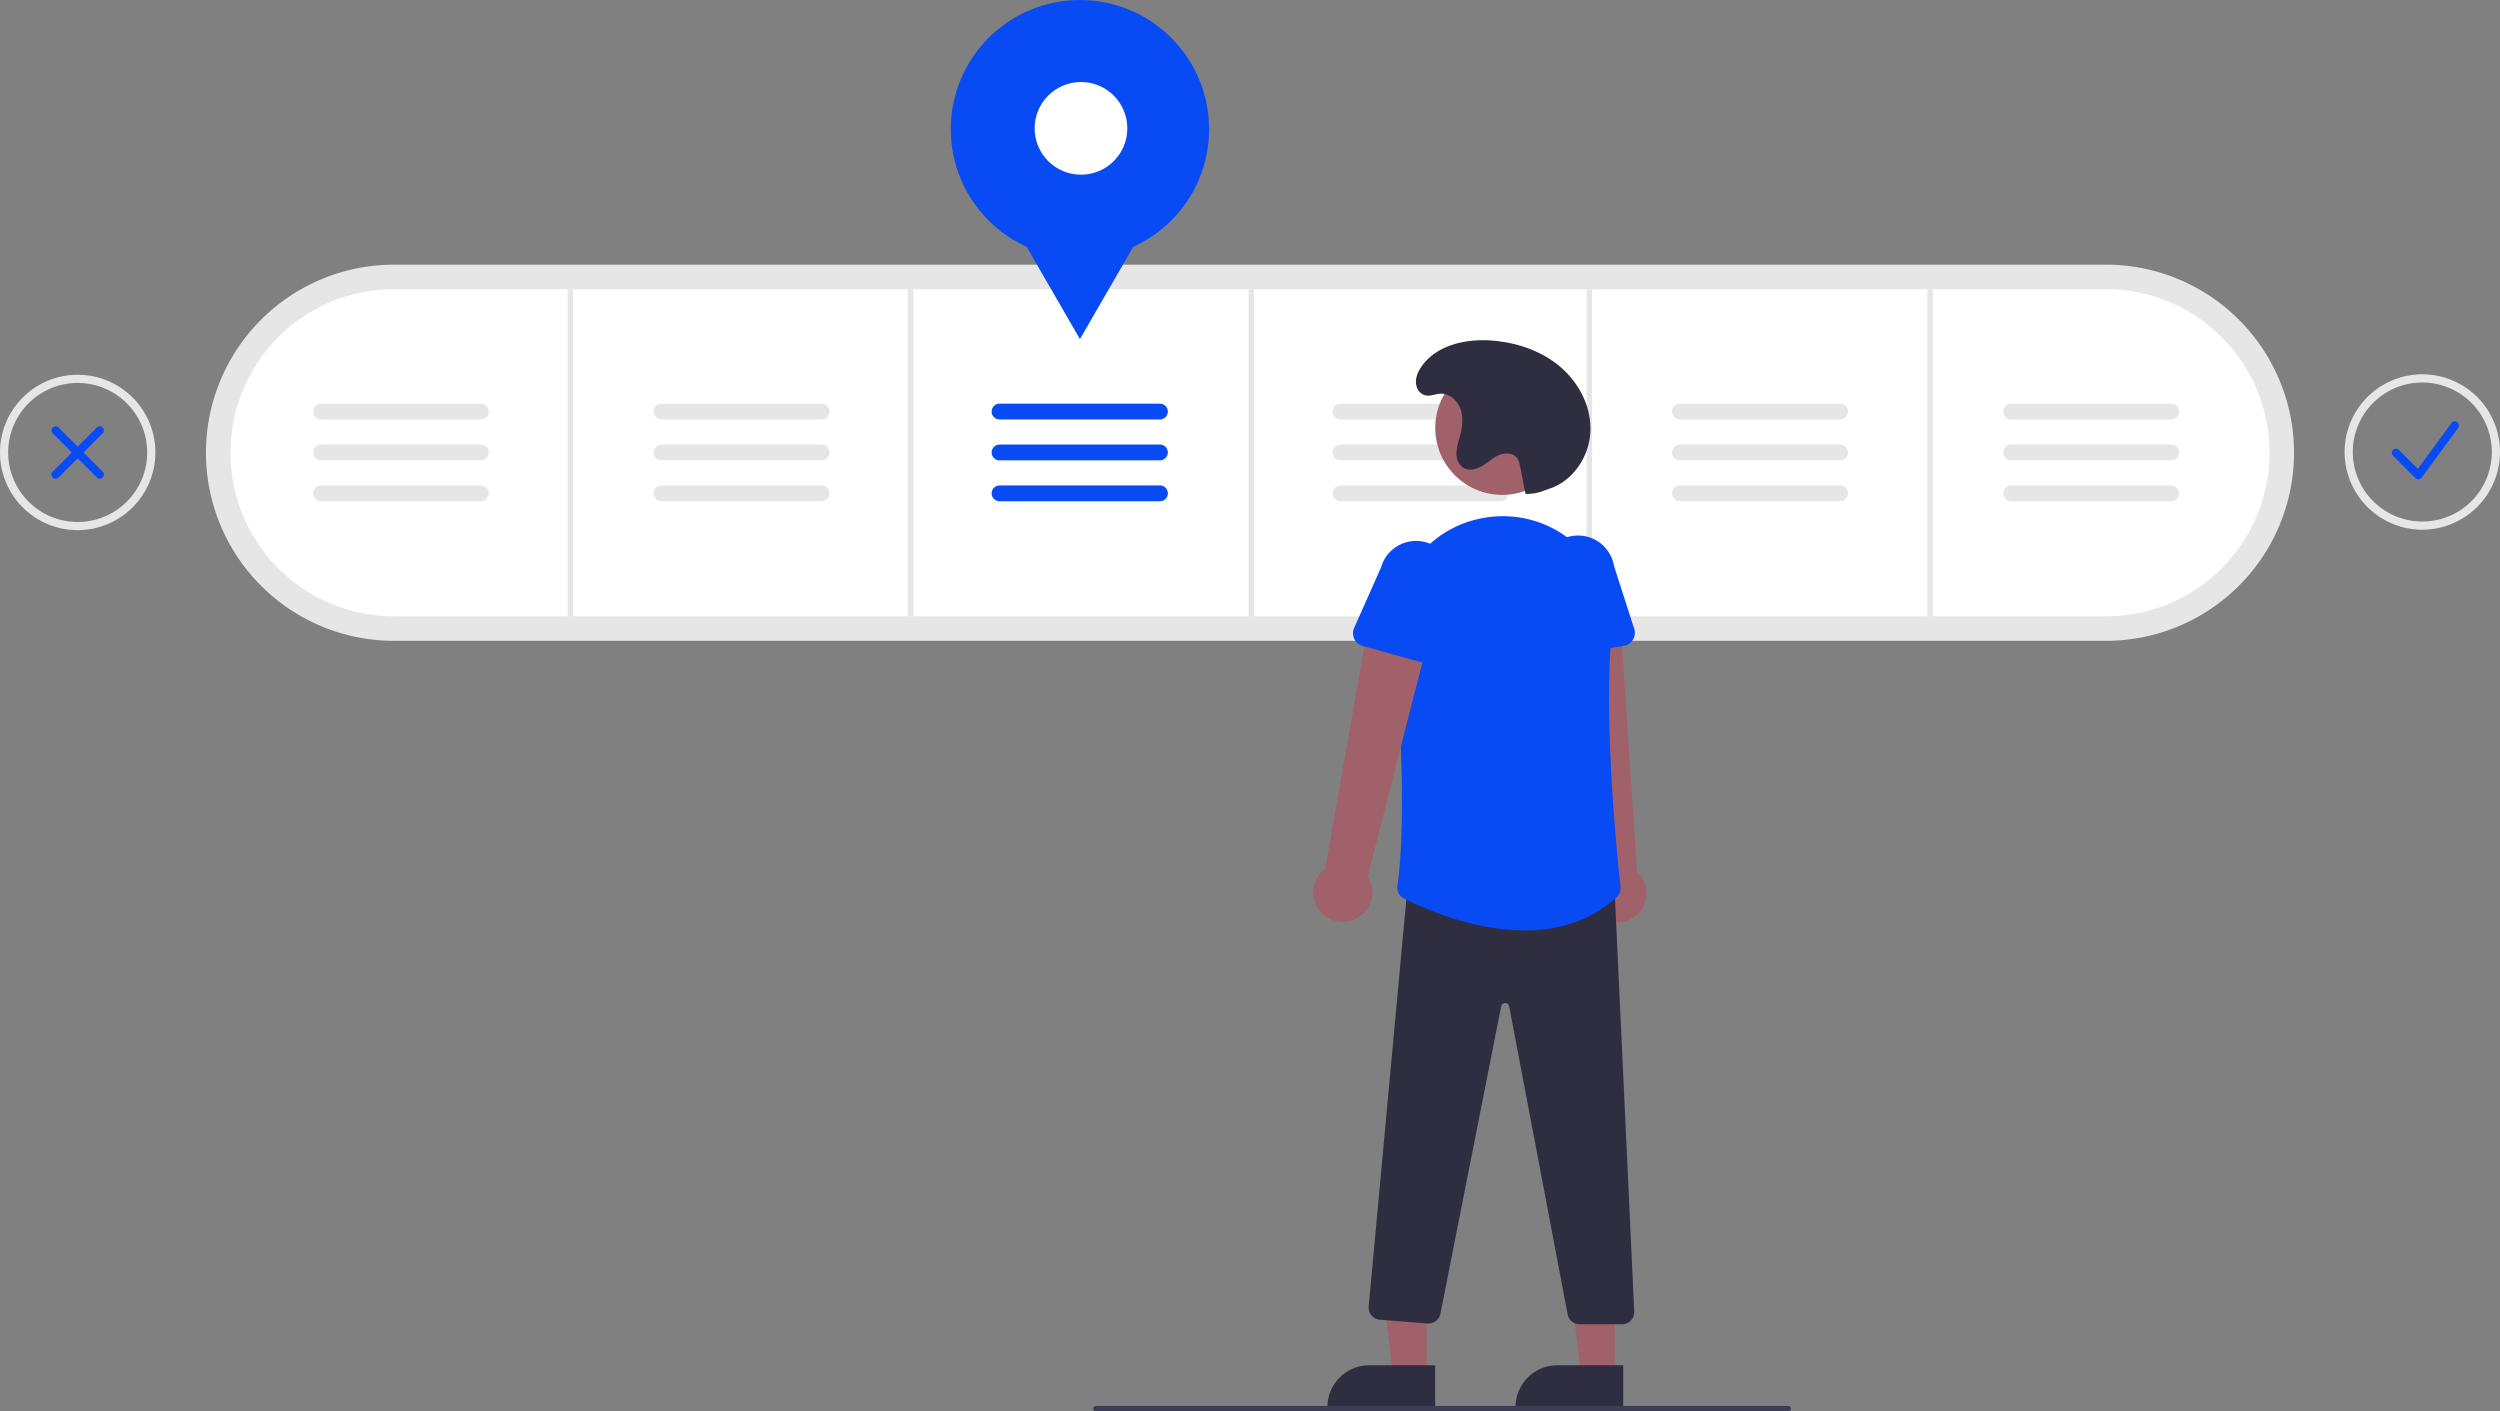 <svg xmlns="http://www.w3.org/2000/svg" xmlns:xlink="http://www.w3.org/1999/xlink" data-name="Layer 1" width="917.115" height="517.759" viewBox="0 0 917.115 517.759"><rect x="0" y="0" width="917.115" height="517.759" fill="#808080" stroke="none"/><path d="M285.72,426.207a69,69,0,0,1,0-138h628a69,69,0,0,1,0,138Z" transform="translate(-141.165 -191.12)" fill="#e6e6e6"></path><path d="M285.72,297.207a60,60,0,0,0,0,120h628a60,60,0,0,0,0-120Z" transform="translate(-141.165 -191.12)" fill="#fff"></path><rect x="208.222" y="106.087" width="2" height="120" fill="#e6e6e6"></rect><rect x="333.055" y="106.087" width="2" height="120" fill="#e6e6e6"></rect><rect x="458.055" y="106.087" width="2" height="120" fill="#e6e6e6"></rect><rect x="582.055" y="106.087" width="2" height="120" fill="#e6e6e6"></rect><rect x="707.055" y="106.087" width="2" height="120" fill="#e6e6e6"></rect><path d="M383.897,339.207a2.896,2.896,0,1,0,0,5.791h58.74a2.896,2.896,0,0,0,.011-5.791H383.897Z" transform="translate(-141.165 -191.12)" fill="#e6e6e6"></path><path d="M383.897,354.207a2.896,2.896,0,1,0,0,5.791h58.74a2.896,2.896,0,0,0,.011-5.791H383.897Z" transform="translate(-141.165 -191.12)" fill="#e6e6e6"></path><path d="M383.897,369.207a2.896,2.896,0,1,0,0,5.791h58.74a2.896,2.896,0,0,0,.011-5.791H383.897Z" transform="translate(-141.165 -191.12)" fill="#e6e6e6"></path><path d="M507.897,339.207a2.896,2.896,0,1,0,0,5.791h58.74a2.896,2.896,0,1,0,0-5.791Z" transform="translate(-141.165 -191.12)" fill="#084af3"></path><path d="M507.897,354.207a2.896,2.896,0,1,0,0,5.791h58.74a2.896,2.896,0,1,0,0-5.791Z" transform="translate(-141.165 -191.12)" fill="#084af3"></path><path d="M507.897,369.207a2.896,2.896,0,1,0,0,5.791h58.74a2.896,2.896,0,1,0,0-5.791Z" transform="translate(-141.165 -191.12)" fill="#084af3"></path><path d="M632.897,339.207a2.896,2.896,0,0,0,0,5.791h58.74a2.896,2.896,0,1,0,0-5.791H632.897Z" transform="translate(-141.165 -191.12)" fill="#e6e6e6"></path><path d="M632.897,354.207a2.896,2.896,0,0,0,0,5.791h58.74a2.896,2.896,0,1,0,0-5.791H632.897Z" transform="translate(-141.165 -191.12)" fill="#e6e6e6"></path><path d="M632.897,369.207a2.896,2.896,0,0,0,0,5.791h58.74a2.896,2.896,0,1,0,0-5.791H632.897Z" transform="translate(-141.165 -191.12)" fill="#e6e6e6"></path><path d="M757.397,339.207a2.896,2.896,0,0,0,0,5.791h58.74a2.896,2.896,0,1,0,0-5.791H757.397Z" transform="translate(-141.165 -191.12)" fill="#e6e6e6"></path><path d="M757.397,354.207a2.896,2.896,0,0,0,0,5.791h58.74a2.896,2.896,0,1,0,0-5.791H757.397Z" transform="translate(-141.165 -191.12)" fill="#e6e6e6"></path><path d="M757.397,369.207a2.896,2.896,0,0,0,0,5.791h58.74a2.896,2.896,0,1,0,0-5.791H757.397Z" transform="translate(-141.165 -191.12)" fill="#e6e6e6"></path><path d="M878.897,339.207a2.896,2.896,0,0,0,0,5.791h58.74a2.896,2.896,0,1,0,0-5.791H878.897Z" transform="translate(-141.165 -191.12)" fill="#e6e6e6"></path><path d="M878.897,354.207a2.896,2.896,0,0,0,0,5.791h58.74a2.896,2.896,0,1,0,0-5.791H878.897Z" transform="translate(-141.165 -191.12)" fill="#e6e6e6"></path><path d="M878.897,369.207a2.896,2.896,0,0,0,0,5.791h58.74a2.896,2.896,0,1,0,0-5.791H878.897Z" transform="translate(-141.165 -191.12)" fill="#e6e6e6"></path><path d="M258.897,339.207a2.896,2.896,0,0,0,0,5.791h58.74a2.896,2.896,0,0,0,.011-5.791H258.897Z" transform="translate(-141.165 -191.12)" fill="#e6e6e6"></path><path d="M258.897,354.207a2.896,2.896,0,0,0,0,5.791h58.74a2.896,2.896,0,0,0,.011-5.791H258.897Z" transform="translate(-141.165 -191.12)" fill="#e6e6e6"></path><path d="M258.897,369.207a2.896,2.896,0,0,0,0,5.791h58.74a2.896,2.896,0,0,0,.011-5.791H258.897Z" transform="translate(-141.165 -191.12)" fill="#e6e6e6"></path><circle cx="396.173" cy="47.382" r="47.382" fill="#084af3"></circle><polygon points="396.173 124.408 381.357 98.747 366.542 73.086 396.173 73.086 425.803 73.086 410.988 98.747 396.173 124.408" fill="#084af3"></polygon><circle cx="396.555" cy="47.086" r="17" fill="#fff"></circle><path d="M1028.333,366.95a1.518,1.518,0,0,1-1.074-.445l-8.205-8.205a1.519,1.519,0,1,1,2.148-2.148l6.952,6.952,12.323-16.804a1.519,1.519,0,0,1,2.451,1.797l-13.37,18.232a1.521,1.521,0,0,1-1.109.617C1028.41,366.949,1028.371,366.95,1028.333,366.95Z" transform="translate(-141.165 -191.12)" fill="#084af3"></path><path d="M161.568,366.718a1.519,1.519,0,0,1-1.074-2.594l16.194-16.193a1.519,1.519,0,0,1,2.148,2.148L162.642,366.273A1.514,1.514,0,0,1,161.568,366.718Z" transform="translate(-141.165 -191.12)" fill="#084af3"></path><path d="M177.761,366.718a1.514,1.514,0,0,1-1.074-.445l-16.193-16.193a1.519,1.519,0,0,1,2.148-2.148l16.193,16.193a1.519,1.519,0,0,1-1.074,2.594Z" transform="translate(-141.165 -191.12)" fill="#084af3"></path><path d="M729.118,528.176a10.743,10.743,0,0,1-3.186-16.161l-13.889-96.854,23.353.643,6.31,95.002a10.801,10.801,0,0,1-12.587,17.37Z" transform="translate(-141.165 -191.12)" fill="#a0616a"></path><path d="M708.999,430.962a4.812,4.812,0,0,1-1.73-3.619l-.392-24.173a13.377,13.377,0,0,1,26.385-4.433l7.413,23.094a4.817,4.817,0,0,1-3.802,6.224l-24.003,3.961A4.811,4.811,0,0,1,708.999,430.962Z" transform="translate(-141.165 -191.12)" fill="#084af3"></path><polygon points="523.354 504.84 511.095 504.84 505.262 457.552 523.357 457.552 523.354 504.84" fill="#a0616a"></polygon><path d="M667.646,707.845l-39.531-.001v-.5a15.386,15.386,0,0,1,15.386-15.386h.001l24.144.001Z" transform="translate(-141.165 -191.12)" fill="#2f2e41"></path><polygon points="592.354 504.84 580.095 504.84 574.262 457.552 592.357 457.552 592.354 504.84" fill="#a0616a"></polygon><path d="M736.646,707.845l-39.531-.001v-.5a15.386,15.386,0,0,1,15.386-15.386h.001l24.144.001Z" transform="translate(-141.165 -191.12)" fill="#2f2e41"></path><path d="M716.251,673.297l-21.443-113a1.454,1.454,0,0,0-1.466-1.211h-.006a1.454,1.454,0,0,0-1.469,1.199L669.577,673.061a4.502,4.502,0,0,1-4.767,3.582l-17.426-1.394a4.5,4.5,0,0,1-4.121-4.911l14.66-158.423L732.842,513.869l.464.013,7.369,158.332a4.5,4.5,0,0,1-4.495,4.714H720.667A4.51,4.51,0,0,1,716.251,673.297Z" transform="translate(-141.165 -191.12)" fill="#2f2e41"></path><circle cx="551.082" cy="156.988" r="24.561" fill="#a0616a"></circle><path d="M656.224,520.736a4.493,4.493,0,0,1-2.415-4.637c3.175-22.688,1.153-62.808-1.103-92.468-1.546-20.327,12.116-38.525,31.78-42.331.306-.059.612-.116.918-.171h0a39.598,39.598,0,0,1,33.962,9.834,40.02,40.02,0,0,1,12.956,33.305c-2.915,33.062,2.261,82.558,3.328,92.144a4.552,4.552,0,0,1-1.469,3.85c-9.968,9.098-21.992,12.175-33.698,12.175C681.55,532.436,663.449,524.387,656.224,520.736Z" transform="translate(-141.165 -191.12)" fill="#084af3"></path><path d="M637.963,528.446a10.743,10.743,0,0,0,4.908-15.724L667.109,417.926l-23.287-1.875-16.502,93.77a10.801,10.801,0,0,0,10.643,18.625Z" transform="translate(-141.165 -191.12)" fill="#a0616a"></path><path d="M664.472,434.594l-23.437-6.522a4.817,4.817,0,0,1-3.11-6.598l9.856-22.161a13.377,13.377,0,0,1,25.754,7.248l-2.992,23.99a4.817,4.817,0,0,1-6.071,4.043Z" transform="translate(-141.165 -191.12)" fill="#084af3"></path><path d="M700.821,372.323a17.598,17.598,0,0,0,6.797-1.23c.951-.367,1.939-.668,2.889-1.035,8.387-3.24,13.911-12.172,14.109-21.16s-4.457-17.713-11.369-23.462-15.865-8.701-24.83-9.384c-9.657-.735-20.53,1.714-25.926,9.756-1.436,2.141-2.441,4.738-1.59,7.322a4.685,4.685,0,0,0,1.32,2.028c2.41,2.144,4.812.532,7.269.389,3.377-.196,6.409,2.537,7.499,5.739s.61,6.727-.27,9.992a24.962,24.962,0,0,0-1.258,6.076,6.108,6.108,0,0,0,2.531,5.379c2.11,1.275,4.881.537,6.992-.736s3.935-3.044,6.216-3.981,5.344-.729,6.671,1.348a7.379,7.379,0,0,1,.843,2.435c1.19,5.421.916,5.102,2.106,10.523Z" transform="translate(-141.165 -191.12)" fill="#2f2e41"></path><path d="M797.193,708.88h-254a1,1,0,0,1,0-2h254a1,1,0,0,1,0,2Z" transform="translate(-141.165 -191.12)" fill="#3f3d56"></path><path d="M169.665,385.603a28.5,28.5,0,1,1,28.5-28.5A28.532,28.532,0,0,1,169.665,385.603Zm0-54a25.5,25.5,0,1,0,25.5,25.5A25.529,25.529,0,0,0,169.665,331.603Z" transform="translate(-141.165 -191.12)" fill="#e6e6e6"></path><path d="M1029.78,385.437a28.5,28.5,0,1,1,28.5-28.5A28.532,28.532,0,0,1,1029.78,385.437Zm0-54a25.5,25.5,0,1,0,25.5,25.5A25.529,25.529,0,0,0,1029.78,331.437Z" transform="translate(-141.165 -191.12)" fill="#e6e6e6"></path></svg>